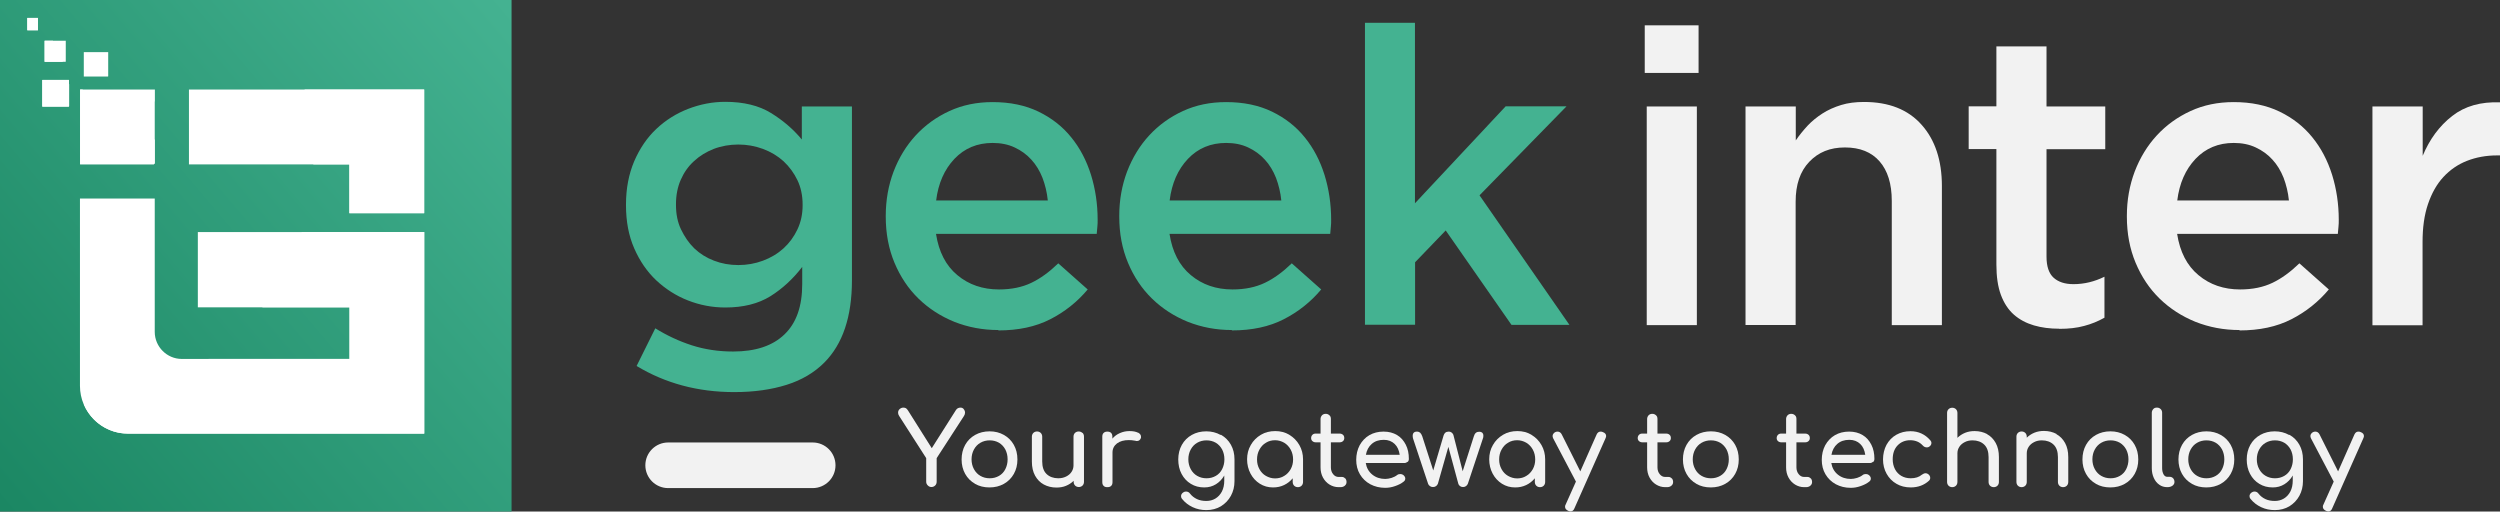 <?xml version="1.0" encoding="UTF-8"?>
<svg id="Layer_2" xmlns="http://www.w3.org/2000/svg" xmlns:xlink="http://www.w3.org/1999/xlink" viewBox="0 0 188.54 38.58">
  <rect x="0" y="0" width="188.54" height="38.58" fill="#333333" stroke="none"/>
  <defs>
    <style>
      .cls-1 {
        fill: #fff;
        fill-rule: evenodd;
      }

      .cls-2 {
        fill: #f2f2f2;
      }

      .cls-3 {
        fill: url(#linear-gradient);
      }

      .cls-4 {
        fill: #44b291;
      }
    </style>
    <linearGradient id="linear-gradient" x1="39.7" y1="2" x2="-1.24" y2="36.67" gradientUnits="userSpaceOnUse">
      <stop offset="0" stop-color="#44b291"/>
      <stop offset="1" stop-color="#1b8763"/>
    </linearGradient>
  </defs>
  <g id="Layer_1-2" data-name="Layer_1">
    <g>
      <g>
        <rect class="cls-3" width="38.58" height="38.58"/>
        <g>
          <path class="cls-1" d="M11.67,7.65v4.66s-.05.05-.07.08h-5.56v-5.64h5.64v.9h0,0ZM11.67,12.38h0s0,0,0,0h0ZM4.96,3.32v1.32l-.02.02h-1.57v-1.58h0s.01-.01.01-.01h1.58v.26h0,0ZM4.96,4.66h0s0,0,0,0h0ZM2.86,1.48v-.13h-.8v.02h0v.02h0v.16h0v.03h0v.02h0v.02h0v.02h0v.02h0v.02h0v.02h0v.02h0v.02h0v.02h0v.02h0v.02h0v.02h0v.02h0v.02h0v.02h0v.02h0v.02h0v.02h0v.02h0v.02h0v.02h0v.02h0v.02h0v.02h0v.02h0v.02h0v.02h0v.02h0v.02h0v.02h0v.02h0v.02h0v.02h0v.02h0v.02h0s.02,0,.02,0h.78v-.02h0v-.02h0v-.02h0v-.02h0v-.02h0v-.02h0v-.02h0v-.03h0v-.03h0v-.03h0v-.03h0v-.4h0ZM2.86,2.15h0s0,0,0,0h0ZM8.16,4.22v1.53l-.02.02h-1.82v-1.83h0s.01-.01.01-.01h1.83v.3h0,0ZM8.16,5.77h0s0,0,0,0h0ZM5.21,6.34v1.67s-.02.02-.03.03h-1.99v-2h0s.01-.01.01-.01h2v.32h0,0ZM5.21,8.03h0s0,0,0,0h0Z"/>
          <path class="cls-1" d="M6.03,29.1v-14.13h5.64v2.84s0,2.94,0,2.94v4.28c0,1.12.92,2.04,2.04,2.04h11.77s.88,0,.88,0v-1.67s0-.51,0-.51v-.54s0-.58,0-.58v-.59h-11.44v-5.68h17.07v5.68h0v1.44s0,1.3,0,1.3v1.14s0,3.7,0,3.7v1.19s0,.75,0,.75H9.64c-1.98,0-3.61-1.62-3.61-3.6h0ZM14.26,6.75h17.73v1.63h0v5.84-1.17,3.03h-5.64v-.73s0-.63,0-.63v-.66s0-.19,0-.19v-.57s0-.9,0-.9h-12.1v-5.64h0ZM11.67,17.81h-1.74,1.74Z"/>
          <path class="cls-1" d="M15.76,27.07h9.72s.88,0,.88,0v-1.67s0-.51,0-.51v-.54s0-.58,0-.58v-.59h-6.58c1.3-1.69,2.31-3.61,2.98-5.68h9.24v5.68h0v1.44s0,1.3,0,1.3v1.14s0,3.7,0,3.7v1.19s0,.75,0,.75H9.64c-1.48,0-2.76-.9-3.31-2.19,3.5-.28,6.73-1.52,9.43-3.45h0ZM22.98,6.75h9.01v1.63h0v5.84-1.17,3.03h-5.64v-.73s0-.63,0-.63v-.66s0-.19,0-.19v-.57s0-.9,0-.9h-2.72c0-.22.01-.43.01-.65,0-1.73-.23-3.4-.67-4.99h0Z"/>
          <path class="cls-1" d="M11.67,10.53v1.78s-.05.05-.07.08h-5.56v-5.64h.18c1.45,1.69,3.32,3.01,5.45,3.78h0ZM11.67,12.38h0s0,0,0,0h0ZM4.76,4.66h-1.4v-1.58h0s.01-.01.01-.01h.62c.22.55.47,1.08.76,1.59h0ZM2.86,1.48v-.13h-.8v.02h0v.02h0v.16h0v.03h0v.02h0v.02h0v.02h0v.02h0v.02h0v.02h0v.02h0v.02h0v.02h0v.02h0v.02h0v.02h0v.02h0v.02h0v.02h0v.02h0v.02h0v.02h0v.02h0v.02h0v.02h0v.02h0v.02h0v.02h0v.02h0v.02h0v.02h0v.02h0v.02h0v.02h0v.02h0v.02h0v.02h0v.02h0v.02h0s.02,0,.02,0h.78v-.02h0v-.02h0v-.02h0v-.02h0v-.02h0v-.02h0v-.02h0v-.03h0v-.03h0v-.03h0v-.03h0v-.4h0ZM2.86,2.15h0s0,0,0,0h0ZM5.21,6.34v1.67s-.02.02-.03.03h-1.99v-2h0s.01-.01.01-.01h2v.32h0,0ZM5.21,8.03h0s0,0,0,0h0Z"/>
        </g>
      </g>
      <g>
        <g id="CUSTOM">
          <path class="cls-2" d="M61.29,36.81h-10.9c-.95,0-1.72-.77-1.72-1.72s.77-1.72,1.72-1.72h10.9c.95,0,1.72.77,1.72,1.72s-.77,1.72-1.72,1.72Z"/>
        </g>
        <g>
          <path class="cls-4" d="M55.38,29.57c-2.75,0-5.2-.66-7.37-1.97l1.41-2.84c.87.54,1.79.97,2.75,1.28.96.31,2,.47,3.12.47,1.69,0,2.98-.43,3.87-1.29.9-.86,1.34-2.12,1.34-3.8v-1.29c-.69.9-1.49,1.64-2.4,2.21-.92.57-2.05.85-3.4.85-.98,0-1.92-.18-2.81-.53-.9-.35-1.69-.86-2.39-1.51-.7-.66-1.25-1.46-1.67-2.42-.42-.96-.62-2.04-.62-3.25v-.06c0-1.21.21-2.29.62-3.26.42-.97.97-1.78,1.67-2.44.7-.66,1.5-1.16,2.4-1.51.91-.35,1.84-.53,2.79-.53,1.39,0,2.54.28,3.45.84.91.56,1.68,1.22,2.33,2v-2.49h3.78v13.11c0,2.75-.7,4.82-2.09,6.21-.75.75-1.69,1.31-2.83,1.67s-2.45.55-3.95.55ZM55.68,19.99c.65,0,1.27-.11,1.86-.33.59-.22,1.11-.53,1.55-.93.44-.4.79-.88,1.05-1.43s.39-1.15.39-1.81v-.06c0-.68-.13-1.3-.39-1.84s-.61-1.02-1.05-1.43c-.44-.4-.96-.71-1.55-.93-.6-.22-1.22-.33-1.86-.33s-1.28.11-1.85.33c-.56.22-1.06.52-1.49.92-.43.39-.76.86-1,1.41s-.36,1.16-.36,1.84v.06c0,.68.12,1.3.38,1.84s.58,1.02,1,1.43c.42.4.91.71,1.49.93.57.22,1.18.33,1.83.33Z"/>
          <path class="cls-4" d="M75.3,24.89c-1.19,0-2.29-.21-3.33-.62-1.03-.42-1.93-1-2.7-1.75-.77-.75-1.37-1.65-1.81-2.7-.44-1.05-.66-2.21-.66-3.48v-.06c0-1.19.2-2.3.59-3.34.4-1.04.95-1.95,1.67-2.73.72-.78,1.57-1.39,2.55-1.84s2.06-.67,3.25-.67c1.31,0,2.47.24,3.46.72.99.48,1.81,1.12,2.47,1.94.66.81,1.15,1.75,1.49,2.83.33,1.07.5,2.2.5,3.39,0,.17,0,.34-.02.51-.01.18-.03.36-.05.55h-12.12c.21,1.35.74,2.39,1.61,3.11.86.72,1.91,1.08,3.14,1.08.94,0,1.75-.17,2.44-.5.69-.33,1.36-.82,2.03-1.47l2.22,1.97c-.79.94-1.73,1.69-2.83,2.25-1.09.56-2.4.84-3.92.84ZM79.02,15.11c-.06-.6-.2-1.17-.4-1.7-.21-.53-.49-.99-.84-1.37-.35-.39-.77-.69-1.26-.92-.49-.23-1.04-.34-1.66-.34-1.16,0-2.12.4-2.88,1.2-.76.8-1.22,1.85-1.38,3.14h8.43Z"/>
          <path class="cls-4" d="M92.91,24.89c-1.19,0-2.29-.21-3.33-.62-1.03-.42-1.93-1-2.7-1.75-.77-.75-1.37-1.65-1.81-2.7-.44-1.05-.66-2.21-.66-3.48v-.06c0-1.19.2-2.3.59-3.34.4-1.04.95-1.95,1.67-2.73.72-.78,1.57-1.39,2.55-1.84s2.06-.67,3.25-.67c1.31,0,2.47.24,3.46.72.99.48,1.81,1.12,2.47,1.94.66.81,1.15,1.75,1.49,2.83.33,1.07.5,2.2.5,3.39,0,.17,0,.34-.02.51-.01.18-.03.36-.05.55h-12.12c.21,1.35.74,2.39,1.61,3.11.86.72,1.91,1.08,3.14,1.08.94,0,1.75-.17,2.44-.5.69-.33,1.36-.82,2.03-1.47l2.22,1.97c-.79.94-1.73,1.69-2.83,2.25-1.09.56-2.4.84-3.92.84ZM96.63,15.11c-.06-.6-.2-1.17-.4-1.7-.21-.53-.49-.99-.84-1.37-.35-.39-.77-.69-1.26-.92-.49-.23-1.04-.34-1.66-.34-1.16,0-2.12.4-2.88,1.2-.76.8-1.22,1.85-1.38,3.14h8.43Z"/>
          <path class="cls-4" d="M102.93,1.72h3.78v13.61l6.84-7.31h4.59l-6.56,6.71,6.78,9.77h-4.37l-4.96-7.12-2.31,2.4v4.71h-3.78V1.72Z"/>
          <path class="cls-2" d="M124.04,1.91h4.06v3.59h-4.06V1.91ZM124.19,8.03h3.78v16.49h-3.78V8.03Z"/>
          <path class="cls-2" d="M131.65,8.03h3.78v2.56c.27-.4.57-.76.89-1.11.32-.34.7-.65,1.12-.92s.89-.48,1.41-.64c.51-.16,1.09-.23,1.73-.23,1.87,0,3.32.57,4.34,1.72,1.02,1.14,1.53,2.69,1.53,4.62v10.49h-3.78v-9.37c0-1.29-.31-2.28-.92-2.98s-1.48-1.05-2.61-1.05-2,.36-2.69,1.08c-.69.72-1.03,1.72-1.03,3.01v9.3h-3.78V8.03Z"/>
          <path class="cls-2" d="M155.29,24.79c-.69,0-1.32-.08-1.9-.25-.58-.17-1.09-.44-1.51-.81s-.75-.87-.98-1.49c-.23-.62-.34-1.38-.34-2.3v-8.7h-2.09v-3.22h2.09V3.5h3.78v4.53h4.43v3.22h-4.43v8.11c0,.73.18,1.26.53,1.58.35.32.85.49,1.5.49.81,0,1.59-.19,2.34-.56v3.09c-.48.27-.99.48-1.53.62-.54.15-1.17.22-1.87.22Z"/>
          <path class="cls-2" d="M168.9,24.89c-1.19,0-2.29-.21-3.33-.62-1.03-.42-1.93-1-2.7-1.75-.77-.75-1.37-1.65-1.81-2.7-.44-1.05-.66-2.21-.66-3.48v-.06c0-1.19.2-2.3.59-3.34.4-1.04.95-1.95,1.67-2.73.72-.78,1.57-1.39,2.55-1.84s2.06-.67,3.25-.67c1.31,0,2.47.24,3.46.72.99.48,1.81,1.12,2.47,1.94.66.81,1.15,1.75,1.49,2.83.33,1.07.5,2.2.5,3.39,0,.17,0,.34-.02.51-.01.18-.03.36-.05.55h-12.12c.21,1.35.74,2.39,1.61,3.11.86.72,1.91,1.08,3.14,1.08.94,0,1.75-.17,2.44-.5.69-.33,1.36-.82,2.03-1.47l2.22,1.97c-.79.94-1.73,1.69-2.83,2.25-1.09.56-2.4.84-3.92.84ZM172.62,15.11c-.06-.6-.2-1.17-.4-1.7-.21-.53-.49-.99-.84-1.37-.35-.39-.77-.69-1.26-.92-.49-.23-1.04-.34-1.66-.34-1.16,0-2.12.4-2.88,1.2-.76.8-1.22,1.85-1.38,3.14h8.43Z"/>
          <path class="cls-2" d="M178.93,8.03h3.78v3.72c.52-1.25,1.26-2.25,2.22-3,.96-.75,2.17-1.09,3.62-1.03v4h-.22c-.83,0-1.59.14-2.28.41-.69.27-1.28.68-1.78,1.22-.5.54-.88,1.22-1.16,2.04s-.41,1.77-.41,2.86v6.28h-3.78V8.03Z"/>
        </g>
        <g>
          <path class="cls-2" d="M72.68,30.86c.06.07.1.16.1.26,0,.09-.03.17-.08.25l-2.06,3.18v1.78c0,.11-.04.21-.11.28s-.17.12-.28.12-.2-.04-.28-.12c-.08-.08-.12-.17-.12-.28v-1.78l-2.04-3.18c-.06-.09-.08-.17-.08-.25,0-.11.04-.2.12-.27.08-.07.17-.11.28-.11.08,0,.15.02.2.05.05.04.1.09.15.17l1.79,2.84,1.82-2.87c.08-.13.2-.19.35-.19.1,0,.18.04.24.11Z"/>
          <path class="cls-2" d="M73.54,36.49c-.32-.18-.57-.43-.75-.75-.18-.32-.27-.69-.27-1.09s.09-.78.27-1.1c.18-.32.43-.57.75-.75.32-.18.69-.27,1.09-.27s.76.09,1.08.27c.32.18.57.43.75.75.18.32.27.69.27,1.1s-.09.77-.27,1.09c-.18.32-.43.57-.75.75-.32.18-.68.27-1.09.27s-.77-.09-1.09-.27ZM75.34,35.89c.21-.12.37-.29.48-.51.11-.22.17-.46.17-.74s-.06-.52-.17-.74c-.12-.22-.28-.39-.48-.51-.21-.12-.44-.18-.7-.18s-.49.06-.7.18c-.21.12-.37.29-.49.51s-.18.47-.18.74.06.52.18.74.28.39.49.51c.21.12.44.18.7.18s.49-.06.7-.18Z"/>
          <path class="cls-2" d="M81.64,32.64c.07.07.11.17.11.28v3.42c0,.11-.04.21-.11.28-.07.07-.17.11-.28.11s-.21-.04-.28-.11c-.07-.07-.11-.17-.11-.28v-.08c-.16.16-.36.29-.58.38-.22.09-.46.13-.72.13-.35,0-.67-.08-.95-.23-.28-.15-.5-.38-.66-.67s-.24-.65-.24-1.06v-1.88c0-.11.04-.21.11-.28s.17-.11.28-.11.21.04.28.11c.07.07.11.17.11.28v1.88c0,.41.11.73.33.94.22.21.52.32.88.32.21,0,.41-.04.59-.13.18-.09.31-.2.41-.35s.15-.31.15-.5v-2.16c0-.12.04-.21.11-.28.07-.07.17-.11.28-.11s.21.04.28.11Z"/>
          <path class="cls-2" d="M85.82,32.62c.15.08.23.18.23.31,0,.04,0,.06,0,.08-.05.16-.15.25-.31.25-.03,0-.06,0-.11-.02-.2-.04-.37-.05-.5-.05-.37,0-.66.08-.89.25-.22.17-.34.4-.34.68v2.24c0,.12-.03.22-.1.28-.06.07-.16.1-.29.1s-.22-.03-.28-.1c-.07-.06-.1-.16-.1-.29v-3.42c0-.12.03-.22.1-.28.07-.07.16-.1.28-.1.25,0,.38.13.38.38v.15c.15-.18.34-.32.57-.42s.46-.15.72-.15c.27,0,.48.04.64.12Z"/>
          <path class="cls-2" d="M92.08,32.79c.32.18.57.43.75.75.18.32.27.69.27,1.1v1.65c0,.4-.09.77-.27,1.1s-.43.59-.75.79c-.32.19-.69.29-1.1.29-.37,0-.71-.07-1.03-.22s-.58-.35-.8-.62c-.06-.07-.08-.14-.08-.21,0-.11.05-.2.16-.28.07-.05.14-.07.21-.07.13,0,.23.05.31.16.14.18.31.31.52.41s.45.14.71.14c.25,0,.48-.06.68-.18s.37-.3.49-.53c.12-.23.18-.51.18-.83v-.38c-.16.28-.37.5-.63.66s-.55.24-.88.24c-.38,0-.72-.09-1.01-.27-.3-.18-.53-.43-.7-.75-.17-.32-.25-.69-.25-1.09s.09-.78.27-1.1c.18-.32.43-.57.75-.75.32-.18.69-.27,1.09-.27s.76.09,1.08.27ZM91.69,35.89c.21-.12.37-.29.48-.51.11-.22.17-.46.17-.74s-.06-.52-.17-.74c-.12-.22-.28-.39-.48-.51-.21-.12-.44-.18-.7-.18s-.49.06-.7.18c-.21.12-.37.29-.49.51s-.18.47-.18.74.06.52.18.74.28.39.49.51c.21.12.44.18.7.18s.49-.06.7-.18Z"/>
          <path class="cls-2" d="M97.23,32.79c.32.19.57.44.76.77s.28.69.28,1.08v1.71c0,.11-.04.21-.11.28-.07.07-.17.11-.28.11s-.21-.04-.28-.11-.11-.17-.11-.28v-.28c-.18.22-.4.39-.65.51-.25.12-.53.18-.83.18-.37,0-.7-.09-1-.28s-.53-.44-.7-.76-.26-.69-.26-1.08.09-.76.28-1.08c.18-.32.44-.58.76-.77.32-.19.68-.28,1.08-.28s.75.09,1.07.28ZM96.85,35.89c.21-.12.37-.3.49-.51.12-.22.18-.46.18-.73s-.06-.52-.18-.74c-.12-.22-.28-.39-.49-.52-.21-.12-.44-.19-.69-.19s-.49.06-.69.19c-.21.12-.37.3-.49.52s-.18.46-.18.74.06.51.18.73c.12.22.28.39.49.51.21.12.44.19.69.19s.49-.06.69-.19Z"/>
          <path class="cls-2" d="M101.45,36.07c.06.07.1.16.1.28s-.04.2-.13.28c-.08.07-.19.11-.33.11h-.14c-.25,0-.48-.07-.69-.2-.21-.13-.37-.31-.49-.53-.12-.22-.18-.48-.18-.76v-1.89h-.35c-.11,0-.19-.03-.26-.09s-.1-.14-.1-.23c0-.1.03-.18.1-.25s.15-.09.26-.09h.35v-1.1c0-.11.04-.2.11-.28.07-.07.16-.11.28-.11s.2.04.28.11.11.16.11.28v1.1h.65c.11,0,.19.03.26.09s.1.14.1.25c0,.09-.03.17-.1.23s-.15.09-.26.09h-.65v1.89c0,.2.06.38.17.51.11.14.25.21.41.21h.26c.09,0,.17.04.23.11Z"/>
          <path class="cls-2" d="M106.16,34.82c-.07.06-.15.1-.25.1h-2.91c.06.36.22.65.49.87.27.22.6.33.98.33.15,0,.31-.03.48-.08.17-.06.3-.12.41-.21.07-.06.16-.08.25-.08s.17.03.23.08c.09.08.14.16.14.26s-.04.17-.12.23c-.17.14-.39.25-.65.34s-.5.13-.74.13c-.42,0-.79-.09-1.13-.27-.33-.18-.59-.43-.78-.75-.19-.32-.28-.69-.28-1.09s.09-.78.26-1.1c.18-.32.42-.58.73-.76.31-.18.67-.27,1.07-.27s.73.09,1.02.26c.29.17.5.42.66.73s.23.67.23,1.07c0,.1-.03.18-.1.24ZM103.45,33.48c-.23.2-.38.48-.44.82h2.55c-.05-.34-.17-.62-.38-.82s-.48-.31-.82-.31c-.37,0-.67.1-.91.31Z"/>
          <path class="cls-2" d="M111.79,32.63c.05.06.08.13.08.23,0,.08-.01.16-.04.22l-1.13,3.4c-.03.07-.07.13-.14.18-.07.05-.14.07-.22.07-.09,0-.16-.02-.23-.07-.07-.05-.11-.11-.13-.18l-.75-2.78-.79,2.78c-.03.07-.07.13-.14.18-.07.05-.14.07-.23.07s-.16-.02-.23-.07c-.07-.05-.12-.11-.14-.18l-1.13-3.4c-.02-.07-.03-.14-.03-.21,0-.21.11-.32.32-.32.1,0,.18.03.24.08.06.06.12.15.16.27l.83,2.58.78-2.64c.03-.09.07-.16.13-.21.06-.05.15-.08.25-.08.1,0,.18.03.24.08.06.05.11.12.13.21l.69,2.7.84-2.63c.07-.24.2-.35.4-.35.11,0,.19.03.24.08Z"/>
          <path class="cls-2" d="M115.49,32.79c.32.19.57.44.76.77s.28.69.28,1.08v1.71c0,.11-.04.21-.11.28-.07.07-.17.11-.28.11s-.21-.04-.28-.11-.11-.17-.11-.28v-.28c-.18.22-.4.39-.65.51-.25.12-.53.18-.83.18-.37,0-.7-.09-1-.28s-.53-.44-.7-.76-.26-.69-.26-1.08.09-.76.28-1.08c.18-.32.44-.58.76-.77.32-.19.68-.28,1.08-.28s.75.09,1.07.28ZM115.11,35.89c.21-.12.37-.3.49-.51.12-.22.18-.46.18-.73s-.06-.52-.18-.74c-.12-.22-.28-.39-.49-.52-.21-.12-.44-.19-.69-.19s-.49.06-.69.19c-.21.12-.37.3-.49.52s-.18.46-.18.74.06.51.18.73c.12.22.28.39.49.51.21.12.44.19.69.19s.49-.06.69-.19Z"/>
          <path class="cls-2" d="M121.13,32.88c0,.05-.02.11-.05.18l-2.34,5.27c-.06.16-.16.24-.3.24-.05,0-.11-.02-.18-.05-.15-.07-.23-.17-.23-.3,0-.06.01-.12.05-.18l.77-1.72-1.72-3.27s-.04-.1-.04-.16c0-.07.02-.13.06-.18.04-.06.09-.1.16-.13.05-.02.1-.03.15-.03.14,0,.25.07.32.21l1.4,2.79,1.23-2.78c.07-.15.17-.22.3-.22.07,0,.13.01.18.04.16.06.24.16.24.3Z"/>
          <path class="cls-2" d="M126.08,36.07c.06.07.1.16.1.28s-.04.2-.13.28c-.08.07-.19.11-.33.11h-.14c-.25,0-.48-.07-.69-.2-.21-.13-.37-.31-.49-.53-.12-.22-.18-.48-.18-.76v-1.89h-.35c-.11,0-.19-.03-.26-.09s-.1-.14-.1-.23c0-.1.03-.18.1-.25s.15-.09.26-.09h.35v-1.1c0-.11.04-.2.11-.28.07-.07.16-.11.28-.11s.2.04.28.11.11.16.11.28v1.1h.65c.11,0,.19.03.26.09s.1.14.1.25c0,.09-.03.17-.1.23s-.15.09-.26.09h-.65v1.89c0,.2.06.38.17.51.11.14.25.21.41.21h.26c.09,0,.17.04.23.11Z"/>
          <path class="cls-2" d="M127.94,36.49c-.32-.18-.57-.43-.75-.75-.18-.32-.27-.69-.27-1.09s.09-.78.27-1.1c.18-.32.43-.57.75-.75.32-.18.69-.27,1.09-.27s.76.09,1.08.27c.32.18.57.43.75.75.18.32.27.69.27,1.1s-.09.77-.27,1.09c-.18.32-.43.57-.75.75-.32.18-.68.27-1.09.27s-.77-.09-1.09-.27ZM129.73,35.89c.21-.12.37-.29.48-.51.11-.22.17-.46.17-.74s-.06-.52-.17-.74c-.12-.22-.28-.39-.48-.51-.21-.12-.44-.18-.7-.18s-.49.06-.7.18c-.21.12-.37.29-.49.51s-.18.47-.18.74.06.52.18.74.28.39.49.51c.21.12.44.18.7.18s.49-.06.7-.18Z"/>
          <path class="cls-2" d="M136.56,36.07c.06.07.1.16.1.28s-.04.2-.13.28c-.08.07-.19.11-.33.11h-.14c-.25,0-.48-.07-.69-.2-.21-.13-.37-.31-.49-.53-.12-.22-.18-.48-.18-.76v-1.89h-.35c-.11,0-.19-.03-.26-.09s-.1-.14-.1-.23c0-.1.03-.18.1-.25s.15-.09.26-.09h.35v-1.1c0-.11.04-.2.11-.28.07-.07.16-.11.28-.11s.2.04.28.11.11.16.11.28v1.1h.65c.11,0,.19.03.26.09s.1.14.1.25c0,.09-.03.17-.1.23s-.15.09-.26.09h-.65v1.89c0,.2.06.38.17.51.11.14.25.21.41.21h.26c.09,0,.17.04.23.11Z"/>
          <path class="cls-2" d="M141.27,34.82c-.07.06-.15.1-.25.1h-2.91c.06.36.22.65.49.87.27.22.6.33.98.33.15,0,.31-.03.48-.08.17-.06.3-.12.41-.21.07-.06.16-.08.25-.08s.17.03.23.08c.09.08.14.16.14.26s-.04.17-.12.23c-.17.14-.39.25-.65.34s-.5.13-.74.13c-.42,0-.79-.09-1.13-.27-.33-.18-.59-.43-.78-.75-.19-.32-.28-.69-.28-1.09s.09-.78.26-1.1c.18-.32.42-.58.73-.76.31-.18.67-.27,1.07-.27s.73.09,1.02.26c.29.17.5.42.66.73s.23.67.23,1.07c0,.1-.03.18-.1.24ZM138.56,33.48c-.23.2-.38.48-.44.82h2.55c-.05-.34-.17-.62-.38-.82s-.48-.31-.82-.31c-.37,0-.67.1-.91.31Z"/>
          <path class="cls-2" d="M143.03,36.49c-.32-.18-.57-.44-.75-.76-.18-.32-.27-.69-.27-1.08s.09-.78.26-1.1c.18-.32.42-.58.74-.76.32-.18.67-.27,1.07-.27.6,0,1.1.23,1.5.69.05.06.08.12.08.2,0,.11-.06.21-.17.28-.05.04-.11.05-.18.05-.12,0-.22-.05-.3-.14-.13-.14-.27-.24-.42-.3-.15-.06-.32-.1-.52-.1-.39,0-.71.13-.96.39-.25.26-.37.61-.37,1.05,0,.28.06.52.17.74s.28.39.48.51c.21.12.44.18.71.18.35,0,.63-.09.84-.27.1-.07.19-.11.28-.11.07,0,.14.02.2.07.1.08.15.17.15.28,0,.08-.03.15-.09.21-.37.34-.83.51-1.38.51-.4,0-.77-.09-1.09-.28Z"/>
          <path class="cls-2" d="M149.85,32.74c.28.15.5.38.66.67.16.29.24.65.24,1.06v1.88c0,.11-.04.21-.11.28s-.17.11-.28.11-.21-.04-.28-.11-.11-.17-.11-.28v-1.88c0-.41-.11-.73-.33-.94s-.52-.32-.88-.32c-.21,0-.41.04-.58.13-.18.09-.31.2-.41.35-.1.15-.15.31-.15.5v2.16c0,.11-.04.21-.11.28-.07.07-.17.11-.28.11s-.21-.04-.28-.11c-.07-.07-.11-.17-.11-.28v-5.21c0-.12.04-.21.11-.28.07-.07.17-.11.28-.11s.21.04.28.11c.07.07.11.17.11.28v1.88c.16-.16.36-.29.58-.38.22-.09.46-.13.72-.13.35,0,.67.08.95.23Z"/>
          <path class="cls-2" d="M155.08,32.74c.28.15.5.38.66.67.16.29.24.65.24,1.06v1.88c0,.11-.04.21-.11.28s-.17.11-.28.11-.21-.04-.28-.11-.11-.17-.11-.28v-1.88c0-.41-.11-.73-.33-.94s-.52-.32-.88-.32c-.21,0-.41.04-.58.13-.18.09-.31.2-.41.35-.1.15-.15.31-.15.5v2.16c0,.11-.04.21-.11.28-.07.07-.17.11-.28.11s-.21-.04-.28-.11c-.07-.07-.11-.17-.11-.28v-3.42c0-.12.04-.21.11-.28.07-.07.17-.11.28-.11s.21.04.28.11c.07.07.11.17.11.28v.08c.16-.16.36-.29.58-.38.22-.09.46-.13.72-.13.35,0,.67.08.95.23Z"/>
          <path class="cls-2" d="M158.07,36.49c-.32-.18-.57-.43-.75-.75-.18-.32-.27-.69-.27-1.09s.09-.78.27-1.1c.18-.32.43-.57.75-.75.32-.18.69-.27,1.09-.27s.76.09,1.08.27c.32.18.57.43.75.75.18.32.27.69.27,1.1s-.09.77-.27,1.09c-.18.32-.43.57-.75.75-.32.18-.68.27-1.09.27s-.77-.09-1.09-.27ZM159.87,35.89c.21-.12.37-.29.48-.51.11-.22.17-.46.17-.74s-.06-.52-.17-.74c-.12-.22-.28-.39-.48-.51-.21-.12-.44-.18-.7-.18s-.49.06-.7.18c-.21.12-.37.29-.49.51s-.18.47-.18.74.06.52.18.74.28.39.49.51c.21.12.44.18.7.18s.49-.06.7-.18Z"/>
          <path class="cls-2" d="M162.84,36.55c-.18-.12-.31-.29-.41-.51-.1-.22-.15-.46-.15-.73v-4.18c0-.11.04-.2.11-.28s.16-.11.28-.11.2.04.28.11c.07.07.11.16.11.28v4.18c0,.19.04.34.11.47.07.12.16.18.28.18h.19c.1,0,.18.04.25.11.06.07.1.16.1.28s-.05.2-.15.28c-.1.07-.22.11-.38.11h-.02c-.22,0-.42-.06-.59-.18Z"/>
          <path class="cls-2" d="M165.31,36.49c-.32-.18-.57-.43-.75-.75-.18-.32-.27-.69-.27-1.09s.09-.78.27-1.1c.18-.32.43-.57.75-.75.32-.18.69-.27,1.09-.27s.76.09,1.08.27c.32.18.57.43.75.75.18.32.27.69.27,1.1s-.09.77-.27,1.09c-.18.32-.43.57-.75.75-.32.18-.68.27-1.09.27s-.77-.09-1.09-.27ZM167.1,35.89c.21-.12.37-.29.48-.51.11-.22.17-.46.17-.74s-.06-.52-.17-.74c-.12-.22-.28-.39-.48-.51-.21-.12-.44-.18-.7-.18s-.49.06-.7.18c-.21.12-.37.29-.49.51s-.18.47-.18.74.06.52.18.74.28.39.49.51c.21.12.44.18.7.18s.49-.06.7-.18Z"/>
          <path class="cls-2" d="M172.66,32.79c.32.18.57.43.75.75.18.32.27.69.27,1.1v1.65c0,.4-.09.77-.27,1.1s-.43.59-.75.79c-.32.19-.69.29-1.1.29-.37,0-.71-.07-1.03-.22s-.58-.35-.8-.62c-.06-.07-.08-.14-.08-.21,0-.11.05-.2.16-.28.07-.05.14-.07.21-.07.13,0,.23.05.31.16.14.18.31.31.52.41s.45.14.71.14c.25,0,.48-.06.68-.18s.37-.3.49-.53c.12-.23.18-.51.18-.83v-.38c-.16.28-.37.5-.63.66s-.55.24-.88.24c-.38,0-.72-.09-1.01-.27-.3-.18-.53-.43-.7-.75-.17-.32-.25-.69-.25-1.09s.09-.78.27-1.1c.18-.32.43-.57.75-.75.32-.18.69-.27,1.09-.27s.76.09,1.08.27ZM172.27,35.89c.21-.12.37-.29.48-.51.11-.22.17-.46.17-.74s-.06-.52-.17-.74c-.12-.22-.28-.39-.48-.51-.21-.12-.44-.18-.7-.18s-.49.06-.7.18c-.21.12-.37.29-.49.51s-.18.47-.18.74.06.52.18.74.28.39.49.51c.21.12.44.18.7.18s.49-.06.7-.18Z"/>
          <path class="cls-2" d="M178.28,32.88c0,.05-.02.11-.05.18l-2.34,5.27c-.06.16-.16.24-.3.24-.05,0-.11-.02-.18-.05-.15-.07-.23-.17-.23-.3,0-.06.01-.12.05-.18l.77-1.72-1.72-3.27s-.04-.1-.04-.16c0-.07.02-.13.06-.18.04-.06.09-.1.16-.13.05-.02.1-.03.15-.03.14,0,.25.07.32.21l1.4,2.79,1.23-2.78c.07-.15.17-.22.3-.22.07,0,.13.01.18.04.16.06.24.16.24.3Z"/>
        </g>
      </g>
    </g>
  </g>
</svg>